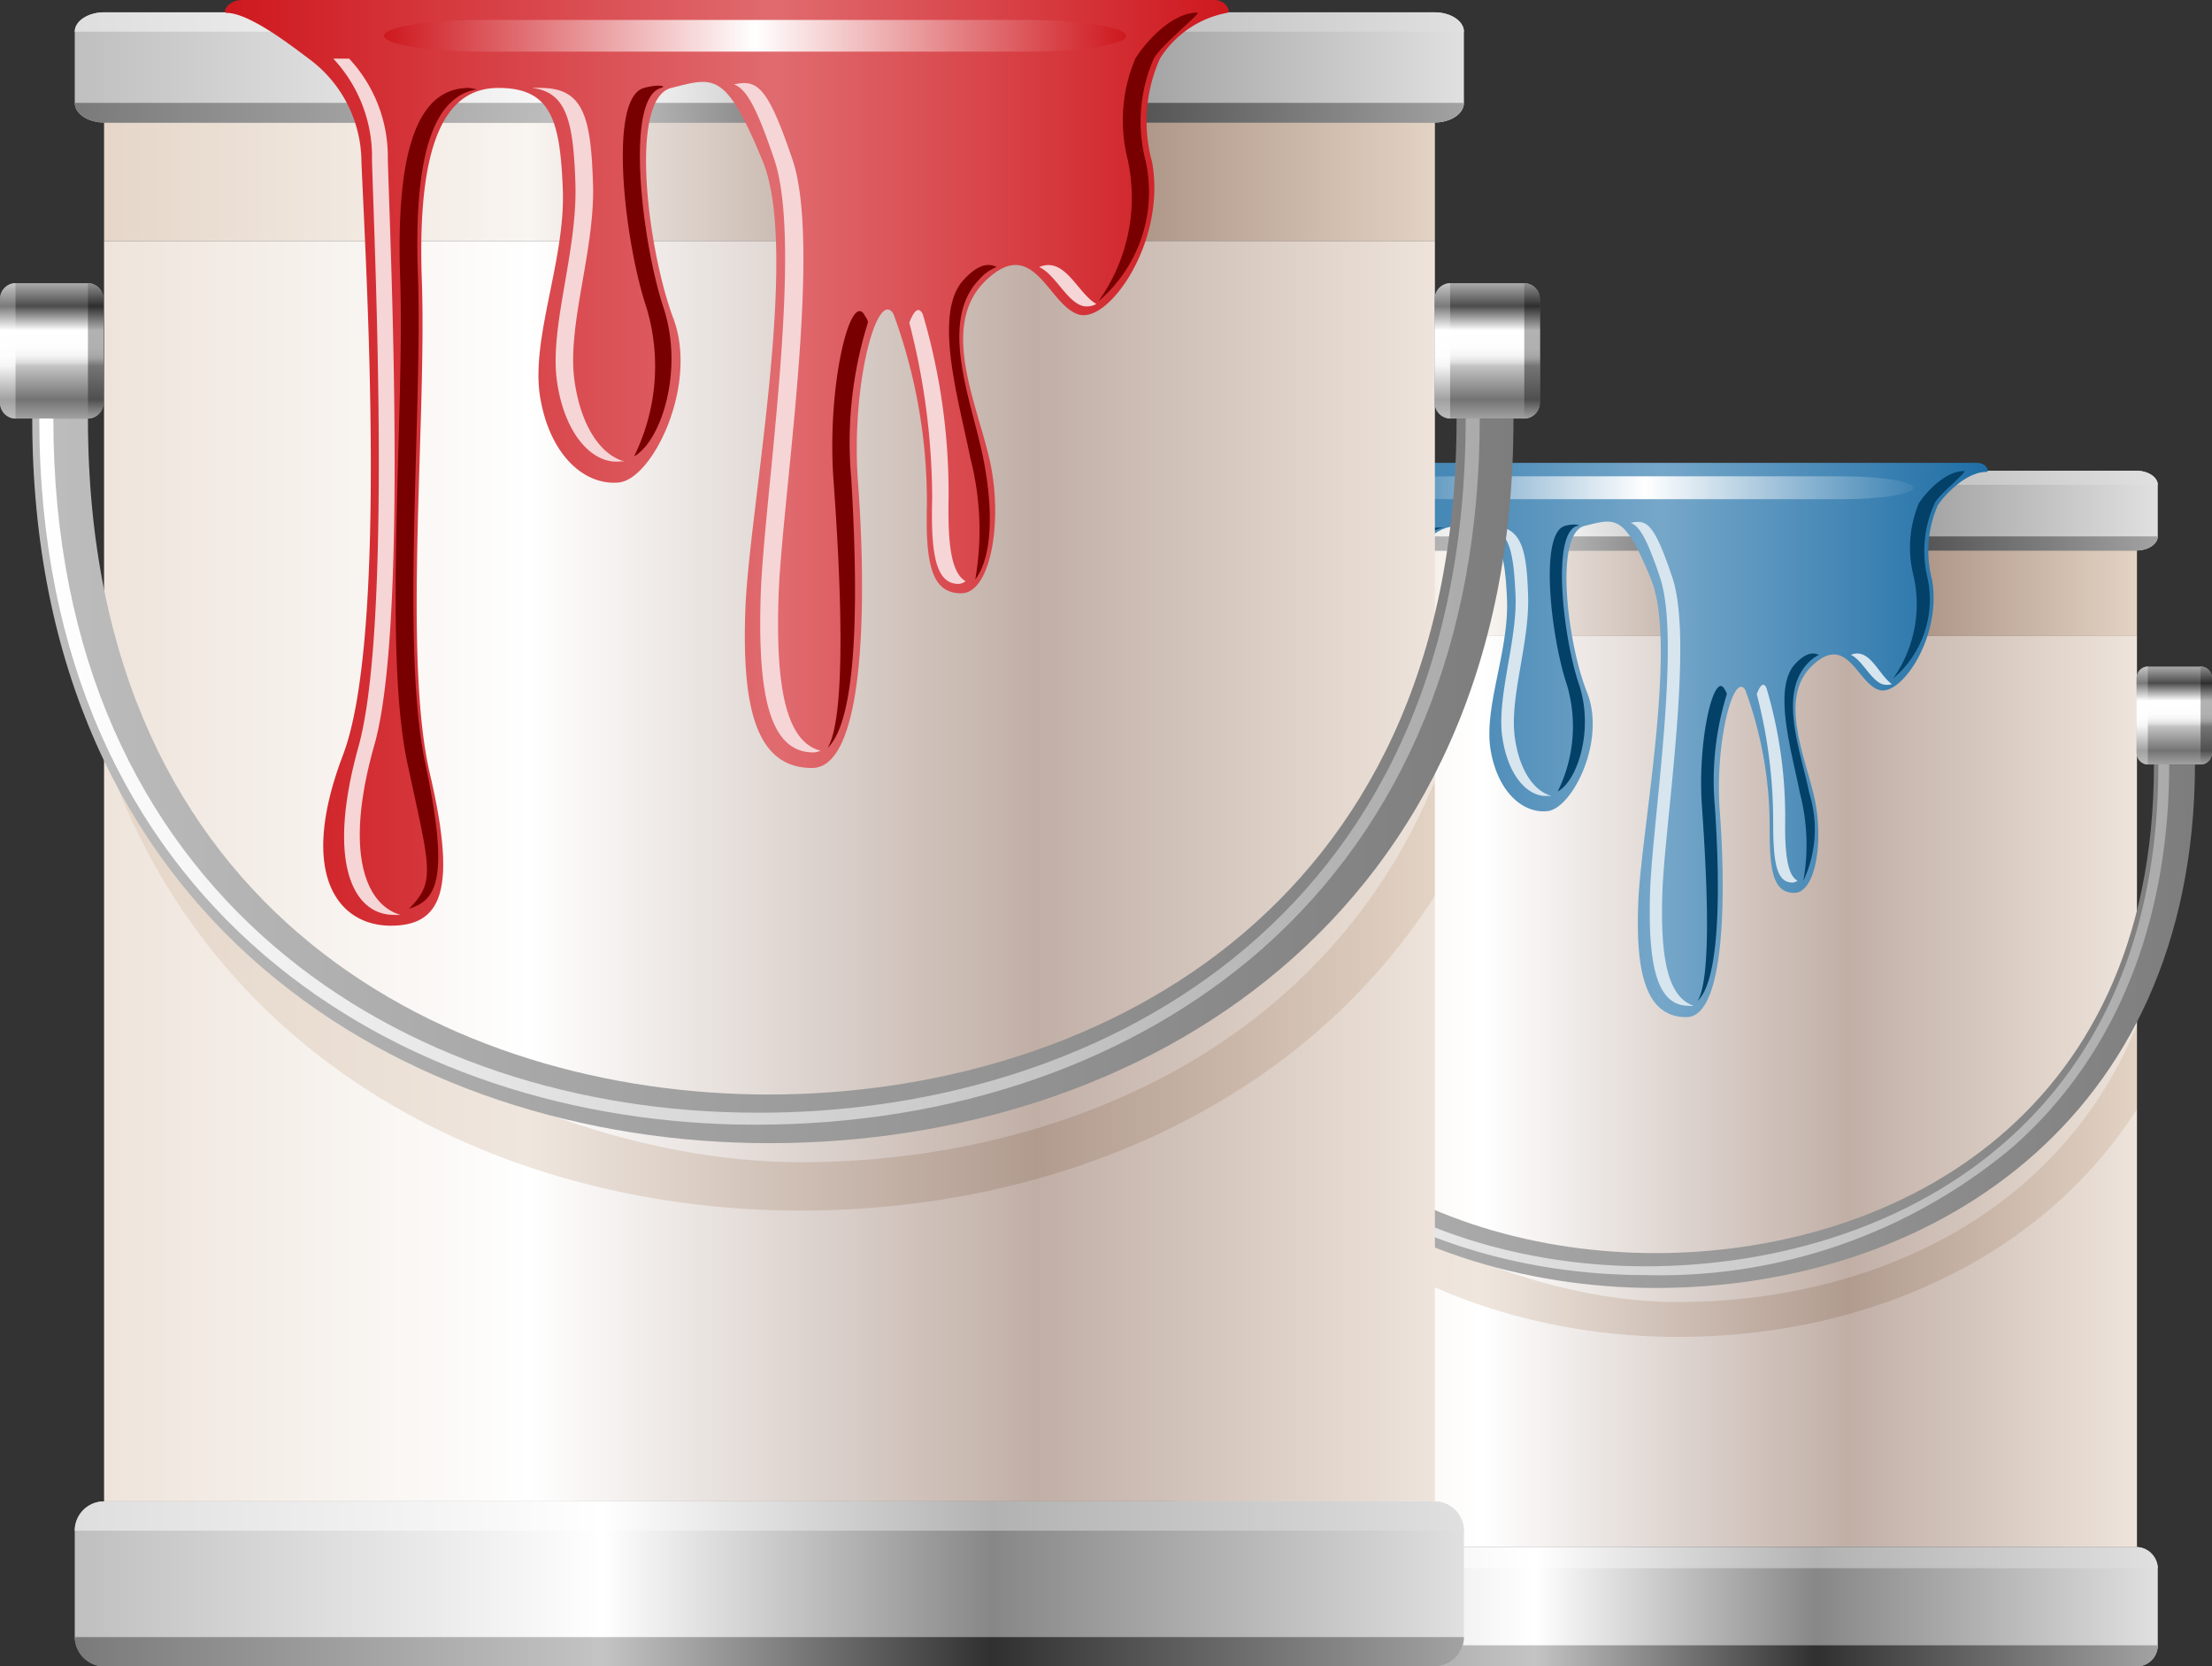 <svg xmlns="http://www.w3.org/2000/svg" xmlns:xlink="http://www.w3.org/1999/xlink" viewBox="0 0 75.46 56.85"><rect x="0" y="0" width="75.46" height="56.85" fill="#333333" stroke="none"/><defs><style>.cls-1{fill:url(#linear-gradient);}.cls-2{fill:url(#linear-gradient-2);}.cls-3{fill:url(#linear-gradient-3);}.cls-4{fill:url(#linear-gradient-4);}.cls-5{fill:url(#linear-gradient-5);}.cls-6{fill:url(#linear-gradient-6);}.cls-7{fill:url(#linear-gradient-7);}.cls-8{fill:url(#linear-gradient-8);}.cls-9{fill:url(#linear-gradient-9);}.cls-10{fill:url(#linear-gradient-10);}.cls-11{fill:url(#linear-gradient-11);}.cls-12{fill:url(#linear-gradient-12);}.cls-13{fill:url(#linear-gradient-13);}.cls-14{fill:url(#linear-gradient-14);}.cls-15{fill:url(#linear-gradient-15);}.cls-16{fill:url(#linear-gradient-16);}.cls-17{fill:url(#linear-gradient-17);}.cls-18{fill:url(#linear-gradient-18);}.cls-19{fill:#d7e5ef;}.cls-20{fill:url(#linear-gradient-19);}.cls-21{fill:#034168;}.cls-22{fill:url(#linear-gradient-20);}.cls-23{fill:url(#linear-gradient-21);}.cls-24{fill:url(#linear-gradient-22);}.cls-25{fill:url(#linear-gradient-23);}.cls-26{fill:url(#linear-gradient-24);}.cls-27{fill:url(#linear-gradient-25);}.cls-28{fill:url(#linear-gradient-26);}.cls-29{fill:url(#linear-gradient-27);}.cls-30{fill:url(#linear-gradient-28);}.cls-31{fill:url(#linear-gradient-29);}.cls-32{fill:url(#linear-gradient-30);}.cls-33{fill:url(#linear-gradient-31);}.cls-34{fill:url(#linear-gradient-32);}.cls-35{fill:url(#linear-gradient-33);}.cls-36{fill:url(#linear-gradient-34);}.cls-37{fill:url(#linear-gradient-35);}.cls-38{fill:url(#linear-gradient-36);}.cls-39{fill:url(#linear-gradient-37);}.cls-40{fill:#f6d5d6;}.cls-41{fill:url(#linear-gradient-38);}.cls-42{fill:#790000;}</style><linearGradient id="linear-gradient" x1="40.08" y1="20.24" x2="72.89" y2="20.24" gradientUnits="userSpaceOnUse"><stop offset="0" stop-color="#e5d6c8"/><stop offset="0.32" stop-color="#f9f5f1"/><stop offset="0.7" stop-color="#9c8172"/><stop offset="1" stop-color="#e3d3c4"/></linearGradient><linearGradient id="linear-gradient-2" x1="40.08" y1="37.24" x2="72.89" y2="37.24" gradientUnits="userSpaceOnUse"><stop offset="0" stop-color="#eee4db"/><stop offset="0.32" stop-color="#fff"/><stop offset="0.7" stop-color="#c1afa6"/><stop offset="1" stop-color="#eee4db"/></linearGradient><linearGradient id="linear-gradient-3" x1="39.35" y1="54.82" x2="73.61" y2="54.82" gradientUnits="userSpaceOnUse"><stop offset="0" stop-color="#bfbfbf"/><stop offset="0.38" stop-color="#fff"/><stop offset="0.66" stop-color="#878787"/><stop offset="1" stop-color="#e0e0e0"/></linearGradient><linearGradient id="linear-gradient-4" x1="39.35" y1="56.49" x2="73.61" y2="56.49" gradientUnits="userSpaceOnUse"><stop offset="0" stop-color="#7a7a7a"/><stop offset="0.38" stop-color="#c4c4c4"/><stop offset="0.66" stop-color="#303030"/><stop offset="1" stop-color="#a3a3a3"/></linearGradient><linearGradient id="linear-gradient-5" x1="39.35" y1="53.14" x2="73.61" y2="53.14" gradientUnits="userSpaceOnUse"><stop offset="0" stop-color="#dedede"/><stop offset="0.38" stop-color="#fff"/><stop offset="0.66" stop-color="#b2b2b2"/><stop offset="1" stop-color="#e0e0e0"/></linearGradient><linearGradient id="linear-gradient-6" x1="39.35" y1="17.42" x2="73.61" y2="17.42" xlink:href="#linear-gradient-3"/><linearGradient id="linear-gradient-7" x1="39.35" y1="18.54" x2="73.61" y2="18.54" xlink:href="#linear-gradient-4"/><linearGradient id="linear-gradient-8" x1="39.35" y1="16.3" x2="73.61" y2="16.3" xlink:href="#linear-gradient-5"/><linearGradient id="linear-gradient-9" x1="40.08" y1="38.21" x2="72.89" y2="38.21" gradientUnits="userSpaceOnUse"><stop offset="0" stop-color="#e5d6c8"/><stop offset="0.32" stop-color="#efe6de"/><stop offset="0.7" stop-color="#b19b8f"/><stop offset="1" stop-color="#e3d3c4"/></linearGradient><linearGradient id="linear-gradient-10" x1="-43.48" y1="-379.83" x2="-40.14" y2="-379.83" gradientTransform="translate(418.63 -17.4) rotate(-90)" gradientUnits="userSpaceOnUse"><stop offset="0" stop-color="#a1a1a1"/><stop offset="0.14" stop-color="#737373"/><stop offset="0.39" stop-color="#c4c4c4"/><stop offset="0.41" stop-color="#dadada"/><stop offset="0.44" stop-color="#ebebeb"/><stop offset="0.47" stop-color="#f6f6f6"/><stop offset="0.52" stop-color="#fdfdfd"/><stop offset="0.65" stop-color="#fff"/><stop offset="0.83" stop-color="#4c4c4c"/><stop offset="1" stop-color="#ababab"/></linearGradient><linearGradient id="linear-gradient-11" x1="-43.48" y1="-378.74" x2="-40.14" y2="-378.74" gradientTransform="translate(418.63 -17.4) rotate(-90)" gradientUnits="userSpaceOnUse"><stop offset="0" stop-color="#a1a1a1"/><stop offset="0.14" stop-color="#4f4f4f"/><stop offset="0.39" stop-color="#757575"/><stop offset="0.39" stop-color="#777"/><stop offset="0.42" stop-color="#8d8d8d"/><stop offset="0.44" stop-color="#9e9e9e"/><stop offset="0.47" stop-color="#a9a9a9"/><stop offset="0.52" stop-color="#b0b0b0"/><stop offset="0.65" stop-color="#b2b2b2"/><stop offset="0.83" stop-color="#2e2e2e"/><stop offset="1" stop-color="#8f8f8f"/></linearGradient><linearGradient id="linear-gradient-12" x1="-43.48" y1="-380.93" x2="-40.14" y2="-380.93" gradientTransform="translate(418.63 -17.4) rotate(-90)" gradientUnits="userSpaceOnUse"><stop offset="0" stop-color="#bdbdbd"/><stop offset="0.14" stop-color="#a1a1a1"/><stop offset="0.39" stop-color="#f5f5f5"/><stop offset="0.4" stop-color="#f6f6f6"/><stop offset="0.46" stop-color="#fdfdfd"/><stop offset="0.65" stop-color="#fff"/><stop offset="0.83" stop-color="#7a7a7a"/><stop offset="1" stop-color="#c7c7c7"/></linearGradient><linearGradient id="linear-gradient-13" x1="-43.48" y1="-344.46" x2="-40.14" y2="-344.46" xlink:href="#linear-gradient-10"/><linearGradient id="linear-gradient-14" x1="-43.48" y1="-343.36" x2="-40.14" y2="-343.36" xlink:href="#linear-gradient-11"/><linearGradient id="linear-gradient-15" x1="-43.48" y1="-345.55" x2="-40.14" y2="-345.55" xlink:href="#linear-gradient-12"/><linearGradient id="linear-gradient-16" x1="38.3" y1="35.01" x2="74.85" y2="35.01" gradientUnits="userSpaceOnUse"><stop offset="0" stop-color="#bdbdbd"/><stop offset="1" stop-color="#7d7d7d"/></linearGradient><linearGradient id="linear-gradient-17" x1="38.48" y1="34.79" x2="73.98" y2="34.79" gradientUnits="userSpaceOnUse"><stop offset="0" stop-color="#fff"/><stop offset="1" stop-color="#ababab"/></linearGradient><linearGradient id="linear-gradient-18" x1="43.05" y1="27.17" x2="67.81" y2="27.17" gradientUnits="userSpaceOnUse"><stop offset="0" stop-color="#1e6ea6"/><stop offset="0.55" stop-color="#76a7c9"/><stop offset="1" stop-color="#1e6ea6"/></linearGradient><linearGradient id="linear-gradient-19" x1="46.98" y1="16.64" x2="65.27" y2="16.64" gradientUnits="userSpaceOnUse"><stop offset="0" stop-color="#3e83b3"/><stop offset="0.5" stop-color="#fff"/><stop offset="1" stop-color="#3e83b3"/></linearGradient><linearGradient id="linear-gradient-20" x1="3.55" y1="6.2" x2="48.95" y2="6.2" xlink:href="#linear-gradient"/><linearGradient id="linear-gradient-21" x1="3.55" y1="29.72" x2="48.95" y2="29.72" xlink:href="#linear-gradient-2"/><linearGradient id="linear-gradient-22" x1="2.55" y1="54.04" x2="49.94" y2="54.04" xlink:href="#linear-gradient-3"/><linearGradient id="linear-gradient-23" x1="2.55" y1="56.35" x2="49.94" y2="56.35" xlink:href="#linear-gradient-4"/><linearGradient id="linear-gradient-24" x1="2.55" y1="51.72" x2="49.94" y2="51.72" xlink:href="#linear-gradient-5"/><linearGradient id="linear-gradient-25" x1="2.55" y1="2.3" x2="49.94" y2="2.3" xlink:href="#linear-gradient-3"/><linearGradient id="linear-gradient-26" x1="2.55" y1="3.84" x2="49.94" y2="3.84" xlink:href="#linear-gradient-4"/><linearGradient id="linear-gradient-27" x1="2.55" y1="0.75" x2="49.94" y2="0.75" xlink:href="#linear-gradient-5"/><linearGradient id="linear-gradient-28" x1="3.56" y1="31.06" x2="48.94" y2="31.06" xlink:href="#linear-gradient-9"/><linearGradient id="linear-gradient-29" x1="-31.68" y1="-416.85" x2="-27.06" y2="-416.85" xlink:href="#linear-gradient-10"/><linearGradient id="linear-gradient-30" x1="-31.68" y1="-415.34" x2="-27.06" y2="-415.34" xlink:href="#linear-gradient-11"/><linearGradient id="linear-gradient-31" x1="-31.68" y1="-418.36" x2="-27.06" y2="-418.36" xlink:href="#linear-gradient-12"/><linearGradient id="linear-gradient-32" x1="-31.68" y1="-367.91" x2="-27.06" y2="-367.91" xlink:href="#linear-gradient-10"/><linearGradient id="linear-gradient-33" x1="-31.68" y1="-366.39" x2="-27.06" y2="-366.39" xlink:href="#linear-gradient-11"/><linearGradient id="linear-gradient-34" x1="-31.68" y1="-369.42" x2="-27.06" y2="-369.42" xlink:href="#linear-gradient-12"/><linearGradient id="linear-gradient-35" x1="1.1" y1="26.64" x2="51.66" y2="26.64" xlink:href="#linear-gradient-16"/><linearGradient id="linear-gradient-36" x1="1.34" y1="26.33" x2="50.45" y2="26.33" xlink:href="#linear-gradient-17"/><linearGradient id="linear-gradient-37" x1="7.67" y1="15.79" x2="41.92" y2="15.79" gradientUnits="userSpaceOnUse"><stop offset="0" stop-color="#ce181e"/><stop offset="0.55" stop-color="#e06b6f"/><stop offset="1" stop-color="#ce181e"/></linearGradient><linearGradient id="linear-gradient-38" x1="13.1" y1="1.22" x2="38.41" y2="1.22" gradientUnits="userSpaceOnUse"><stop offset="0" stop-color="#ce181e"/><stop offset="0.5" stop-color="#fff"/><stop offset="1" stop-color="#ce181e"/></linearGradient></defs><g id="Layer_2" data-name="Layer 2"><g id="Paint_Can" data-name="Paint Can"><rect class="cls-1" x="40.08" y="18.78" width="32.82" height="2.92"/><rect class="cls-2" x="40.08" y="21.7" width="32.82" height="31.08"/><rect class="cls-3" x="39.35" y="52.78" width="34.26" height="4.07" rx="0.72"/><path class="cls-4" d="M73.61,56.13a.72.72,0,0,1-.72.72H40.08a.73.73,0,0,1-.73-.72Z"/><path class="cls-5" d="M39.35,53.5a.73.73,0,0,1,.73-.72H72.89a.73.73,0,0,1,.72.72Z"/><path class="cls-6" d="M73.61,18.3c0,.26-.33.48-.72.48H40.08c-.4,0-.73-.22-.73-.48V16.54c0-.26.33-.48.73-.48H72.89c.39,0,.72.22.72.48Z"/><path class="cls-7" d="M73.61,18.3c0,.26-.33.48-.72.48H40.08c-.4,0-.73-.22-.73-.48Z"/><path class="cls-8" d="M39.35,16.54c0-.26.33-.48.73-.48H72.89c.39,0,.72.22.72.48Z"/><path class="cls-9" d="M57.26,44.42c-7.75,0-17.18-6.21-17.18-13.61v3.48C42.69,42.06,50,45.61,57.26,45.61c6.09,0,12.22-2.46,15.63-7.75V35C70.07,41.83,63.28,44.42,57.26,44.42Z"/><path class="cls-10" d="M39.7,22.74a.39.39,0,0,1,.38.4v2.54a.39.39,0,0,1-.38.4H37.89a.39.39,0,0,1-.38-.4V23.14a.39.39,0,0,1,.38-.4Z"/><path class="cls-11" d="M39.7,22.74a.39.39,0,0,1,.38.4v2.54a.39.39,0,0,1-.38.4Z"/><path class="cls-12" d="M37.89,26.08a.39.39,0,0,1-.38-.4V23.14a.39.39,0,0,1,.38-.4Z"/><path class="cls-13" d="M75.07,22.74a.39.39,0,0,1,.39.4v2.54a.39.39,0,0,1-.39.4h-1.8a.39.39,0,0,1-.38-.4V23.14a.39.39,0,0,1,.38-.4Z"/><path class="cls-14" d="M75.07,22.74a.39.39,0,0,1,.39.4v2.54a.39.39,0,0,1-.39.4Z"/><path class="cls-15" d="M73.27,26.08a.39.39,0,0,1-.38-.4V23.14a.39.39,0,0,1,.38-.4Z"/><path class="cls-16" d="M56.48,43.94c-9,0-18.18-5.52-18.18-17.86h1.4c0,12.3,9,16.67,16.78,16.67s17-4.37,17-16.67h1.4C74.85,38.42,65.63,43.94,56.48,43.94Z"/><path class="cls-17" d="M56.14,43.5c-8.79,0-17.66-5.39-17.66-17.42h.35c0,11.82,8.69,17.12,17.31,17.12,8.06,0,17.49-4.49,17.49-17.12H74c0,5.45-1.86,10-5.36,13.07A18.71,18.71,0,0,1,56.14,43.5Z"/><path class="cls-18" d="M43.1,16.07a5.35,5.35,0,0,1,2,1.13h0a3.21,3.21,0,0,1,1.31,2.55c.08,2.34.67,11.67-.46,14.63s-.11,4.2,1.17,4.2,1.63-.91,1-3.76-.07-8.72-.2-12.15.6-4.73,1.9-4.73,1.52.78,1.59,2.52-.8,3.68-.56,5.12,1.11,2.19,1.95,2.09,2-2.4,1.34-4.05S53,18.2,54.06,17.94s1.34-.42,2.26,1.81-.33,8.59-.43,11,.24,3.95,1.64,3.95,1.32-4.64,1.14-7,.47-4.82.87-4.16a13.51,13.51,0,0,1,.83,4.72c0,1.43.11,2.2.84,2.2s1-1.76.7-3.18-1.27-3.46-.08-4.58,1.53.62,2.28.84,2.14-1.82,1.8-3.76a3.88,3.88,0,0,1,.2-2.55h0c.19-.29.93-1.13,1.65-1.13.13,0,0-.31-.31-.31h-24C43.13,15.76,43,16.07,43.1,16.07Z"/><path class="cls-19" d="M46.74,34.14c.82-2.93.4-12.12.33-14.43a3.54,3.54,0,0,0-1-2.51h-.39a3.54,3.54,0,0,1,1,2.51c.07,2.31.49,11.5-.33,14.43s-.08,4.14.86,4.14l.18,0C46.55,38.08,46,36.83,46.74,34.14Z"/><path class="cls-19" d="M51.68,25.18c-.2-1.36.5-3.21.45-4.85s-.23-2.39-1.29-2.39a.76.76,0,0,0-.21,0c.86.1,1,.83,1.07,2.36s-.65,3.49-.45,4.85.9,2.07,1.58,2a.16.16,0,0,0,.09,0C52.36,27,51.84,26.32,51.68,25.18Z"/><path class="cls-19" d="M56.71,30.45c.08-2.35,1.08-8.57.34-10.75-.61-1.81-.86-2-1.42-1.86.31.11.57.58,1,1.86.73,2.18-.27,8.4-.34,10.75s.19,3.86,1.3,3.86a.58.58,0,0,0,.18,0C56.87,34,56.64,32.62,56.71,30.45Z"/><path class="cls-19" d="M60.9,28a15.39,15.39,0,0,0-.64-4.53c-.1-.21-.21-.1-.33.21A17.22,17.22,0,0,1,60.49,28c0,1.37.09,2.11.66,2.11a.28.28,0,0,0,.17-.07C61,29.89,60.88,29.19,60.9,28Z"/><path class="cls-19" d="M63.14,22.34c.4.19.67.85,1.07,1a.57.57,0,0,0,.33,0C64.07,23,63.78,22.08,63.14,22.34Z"/><path class="cls-20" d="M65.27,16.64c0,.22-1.09.39-2.43.39H49.41c-1.34,0-2.43-.17-2.43-.39s1.09-.39,2.43-.39H62.84C64.18,16.25,65.27,16.43,65.27,16.64Z"/><path class="cls-21" d="M49.27,18l-.21,0c-1.17,0-1.82,1.27-1.7,4.65s-.42,9.16.18,12c.55,2.62.72,2.95,0,3.63.71-.22,1-.82.4-3.63s-.07-8.58-.18-12C47.69,19.44,48.25,18.13,49.27,18Z"/><path class="cls-21" d="M58.91,23.68a.54.54,0,0,0-.08-.17c-.35-.64-.93,1.7-.77,4s.35,5.84-.15,6.64c.83-.77.75-4.32.59-6.64A9.93,9.93,0,0,1,58.91,23.68Z"/><path class="cls-21" d="M53.81,17.94c.16,0-.06-.1-.42,0-.9.24-.47,3.84.06,5.41A5,5,0,0,1,53.14,27c.67-.35,1.25-2.11.72-3.67S52.91,18.18,53.81,17.94Z"/><path class="cls-21" d="M67,16.07c-.68,0-1.36.81-1.54,1.1h0a3.91,3.91,0,0,0-.18,2.48,4.38,4.38,0,0,1-.7,3.5,3.52,3.52,0,0,0,1.16-3.5A3.91,3.91,0,0,1,66,17.17h0C66.13,16.88,67.15,16.07,67,16.07Z"/><path class="cls-21" d="M61.65,22.65a1.4,1.4,0,0,1,.4-.31c-.22-.1-.47-.05-.81.31-.78.84-.11,3,.16,4.4a7,7,0,0,1,.12,3,4.14,4.14,0,0,0,.2-3C61.45,25.68,60.66,23.73,61.65,22.65Z"/><rect class="cls-22" x="3.55" y="4.18" width="45.4" height="4.04"/><rect class="cls-23" x="3.55" y="8.22" width="45.4" height="43"/><rect class="cls-24" x="2.55" y="51.22" width="47.39" height="5.63" rx="1"/><path class="cls-25" d="M49.94,55.85a1,1,0,0,1-1,1H3.55a1,1,0,0,1-1-1Z"/><path class="cls-26" d="M2.55,52.22a1,1,0,0,1,1-1H48.94a1,1,0,0,1,1,1Z"/><path class="cls-27" d="M49.94,3.51c0,.37-.45.67-1,.67H3.55c-.55,0-1-.3-1-.67V1.08c0-.36.45-.66,1-.66H48.94c.55,0,1,.3,1,.66Z"/><path class="cls-28" d="M49.94,3.51c0,.37-.45.67-1,.67H3.55c-.55,0-1-.3-1-.67Z"/><path class="cls-29" d="M2.55,1.08c0-.36.45-.66,1-.66H48.94c.55,0,1,.3,1,.66Z"/><path class="cls-30" d="M27.32,39.65c-10.71,0-23.76-8.59-23.76-18.83v4.81C7.17,36.38,17.28,41.3,27.32,41.3c8.43,0,16.91-3.4,21.62-10.72V26.67C45.05,36.07,35.65,39.65,27.32,39.65Z"/><path class="cls-31" d="M3,9.66a.54.54,0,0,1,.53.55v3.52a.54.54,0,0,1-.53.55H.53A.54.54,0,0,1,0,13.73V10.21a.54.54,0,0,1,.53-.55Z"/><path class="cls-32" d="M3,9.66a.54.54,0,0,1,.53.55v3.52a.54.54,0,0,1-.53.55Z"/><path class="cls-33" d="M.53,14.28A.54.54,0,0,1,0,13.73V10.21a.54.54,0,0,1,.53-.55Z"/><path class="cls-34" d="M52,9.66a.54.54,0,0,1,.53.55v3.52a.54.54,0,0,1-.53.55h-2.5a.54.54,0,0,1-.53-.55V10.21a.54.54,0,0,1,.53-.55Z"/><path class="cls-35" d="M52,9.66a.54.54,0,0,1,.53.55v3.52a.54.54,0,0,1-.53.55Z"/><path class="cls-36" d="M49.47,14.28a.54.54,0,0,1-.53-.55V10.21a.54.54,0,0,1,.53-.55Z"/><path class="cls-37" d="M26.25,39C13.73,39,1.1,31.35,1.1,14.28H3c0,17,12.51,23.06,23.22,23.06s23.47-6,23.47-23.06h1.94C51.66,31.35,38.9,39,26.25,39Z"/><path class="cls-38" d="M25.77,38.37c-12.16,0-24.43-7.45-24.43-24.09h.48c0,16.36,12,23.68,24,23.68C36.93,38,50,31.76,50,14.28h.48c0,7.54-2.56,13.79-7.41,18.08C38.66,36.24,32.53,38.37,25.77,38.37Z"/><path class="cls-39" d="M7.73.44c.77,0,2.2,1.11,2.8,1.56h0a4.39,4.39,0,0,1,1.8,3.52c.13,3.23.93,16.14-.63,20.24s-.15,5.82,1.63,5.82,2.25-1.26,1.33-5.21-.1-12.06-.27-16.81S15.21,3,17,3s2.11,1.08,2.2,3.48-1.11,5.1-.77,7.09,1.53,3,2.68,2.89,2.72-3.32,1.86-5.6S21.43,3.37,22.9,3s1.85-.58,3.12,2.5-.46,11.89-.59,15.23.33,5.47,2.27,5.47,1.82-6.42,1.57-9.74.66-6.66,1.21-5.75a18.6,18.6,0,0,1,1.14,6.53c-.05,2,.16,3,1.17,3s1.41-2.43,1-4.41S32,11.12,33.64,9.56s2.12.86,3.16,1.17,3-2.52,2.5-5.21A5.23,5.23,0,0,1,39.57,2h0A3.45,3.45,0,0,1,41.85.44c.17,0,0-.44-.43-.44H8.25C7.78,0,7.56.44,7.73.44Z"/><path class="cls-40" d="M12.77,25.42c1.14-4,.55-16.76.46-20A4.91,4.91,0,0,0,11.91,2h-.54a4.91,4.91,0,0,1,1.32,3.47c.09,3.19.68,15.91-.46,20s-.11,5.74,1.19,5.74a1.72,1.72,0,0,0,.24,0C12.51,30.88,11.71,29.16,12.77,25.42Z"/><path class="cls-40" d="M19.6,13c-.27-1.89.7-4.44.63-6.72S19.91,3,18.45,3a2.53,2.53,0,0,0-.3,0c1.19.14,1.41,1.16,1.48,3.27C19.7,8.6,18.74,11.15,19,13s1.24,2.86,2.18,2.74l.12,0C20.54,15.54,19.83,14.61,19.6,13Z"/><path class="cls-40" d="M26.56,20.33c.11-3.26,1.49-11.86.48-14.87-.85-2.51-1.2-2.76-2-2.58.43.16.78.8,1.38,2.58,1,3-.37,11.61-.47,14.87s.26,5.34,1.8,5.34a.61.61,0,0,0,.24-.06C26.78,25.3,26.46,23.33,26.56,20.33Z"/><path class="cls-40" d="M32.36,17a21.58,21.58,0,0,0-.88-6.28c-.14-.28-.3-.13-.46.29a24,24,0,0,1,.78,6c-.05,1.89.12,2.91.9,2.91a.44.44,0,0,0,.24-.09C32.45,19.54,32.33,18.58,32.36,17Z"/><path class="cls-40" d="M35.45,9.11c.56.26.93,1.17,1.49,1.33a.65.65,0,0,0,.46-.07C36.75,10,36.34,8.74,35.45,9.11Z"/><path class="cls-41" d="M38.41,1.22c0,.3-1.52.54-3.37.54H16.47c-1.86,0-3.37-.24-3.37-.54S14.61.68,16.47.68H35C36.89.68,38.41.93,38.41,1.22Z"/><path class="cls-42" d="M16.27,3.05A2.58,2.58,0,0,0,16,3c-1.61,0-2.51,1.76-2.35,6.44s-.58,12.67.24,16.56c.77,3.61,1,4.07.06,5,1-.29,1.37-1.13.55-5s-.09-11.88-.24-16.56C14.09,5.1,14.86,3.28,16.27,3.05Z"/><path class="cls-42" d="M29.61,11c0-.09-.07-.17-.11-.24-.48-.88-1.29,2.35-1.07,5.56.22,3,.49,8.08-.2,9.2,1.14-1.07,1-6,.81-9.2A13.67,13.67,0,0,1,29.61,11Z"/><path class="cls-42" d="M22.55,3c.22-.06-.08-.14-.58,0-1.25.33-.65,5.31.08,7.48a6.94,6.94,0,0,1-.42,5.09c.91-.5,1.72-2.92,1-5.09S21.3,3.35,22.55,3Z"/><path class="cls-42" d="M40.85.43C39.92.43,39,1.55,38.73,2h0a5.42,5.42,0,0,0-.26,3.44,6.07,6.07,0,0,1-1,4.84,4.89,4.89,0,0,0,1.6-4.84A5.36,5.36,0,0,1,39.36,2h0C39.6,1.55,41,.43,40.85.43Z"/><path class="cls-42" d="M33.4,9.54A1.51,1.51,0,0,1,34,9.11c-.3-.15-.65-.08-1.12.43-1.08,1.15-.15,4.19.22,6.08a9.83,9.83,0,0,1,.17,4.15c.55-.72.65-2.25.27-4.15S32,11,33.4,9.54Z"/></g></g></svg>